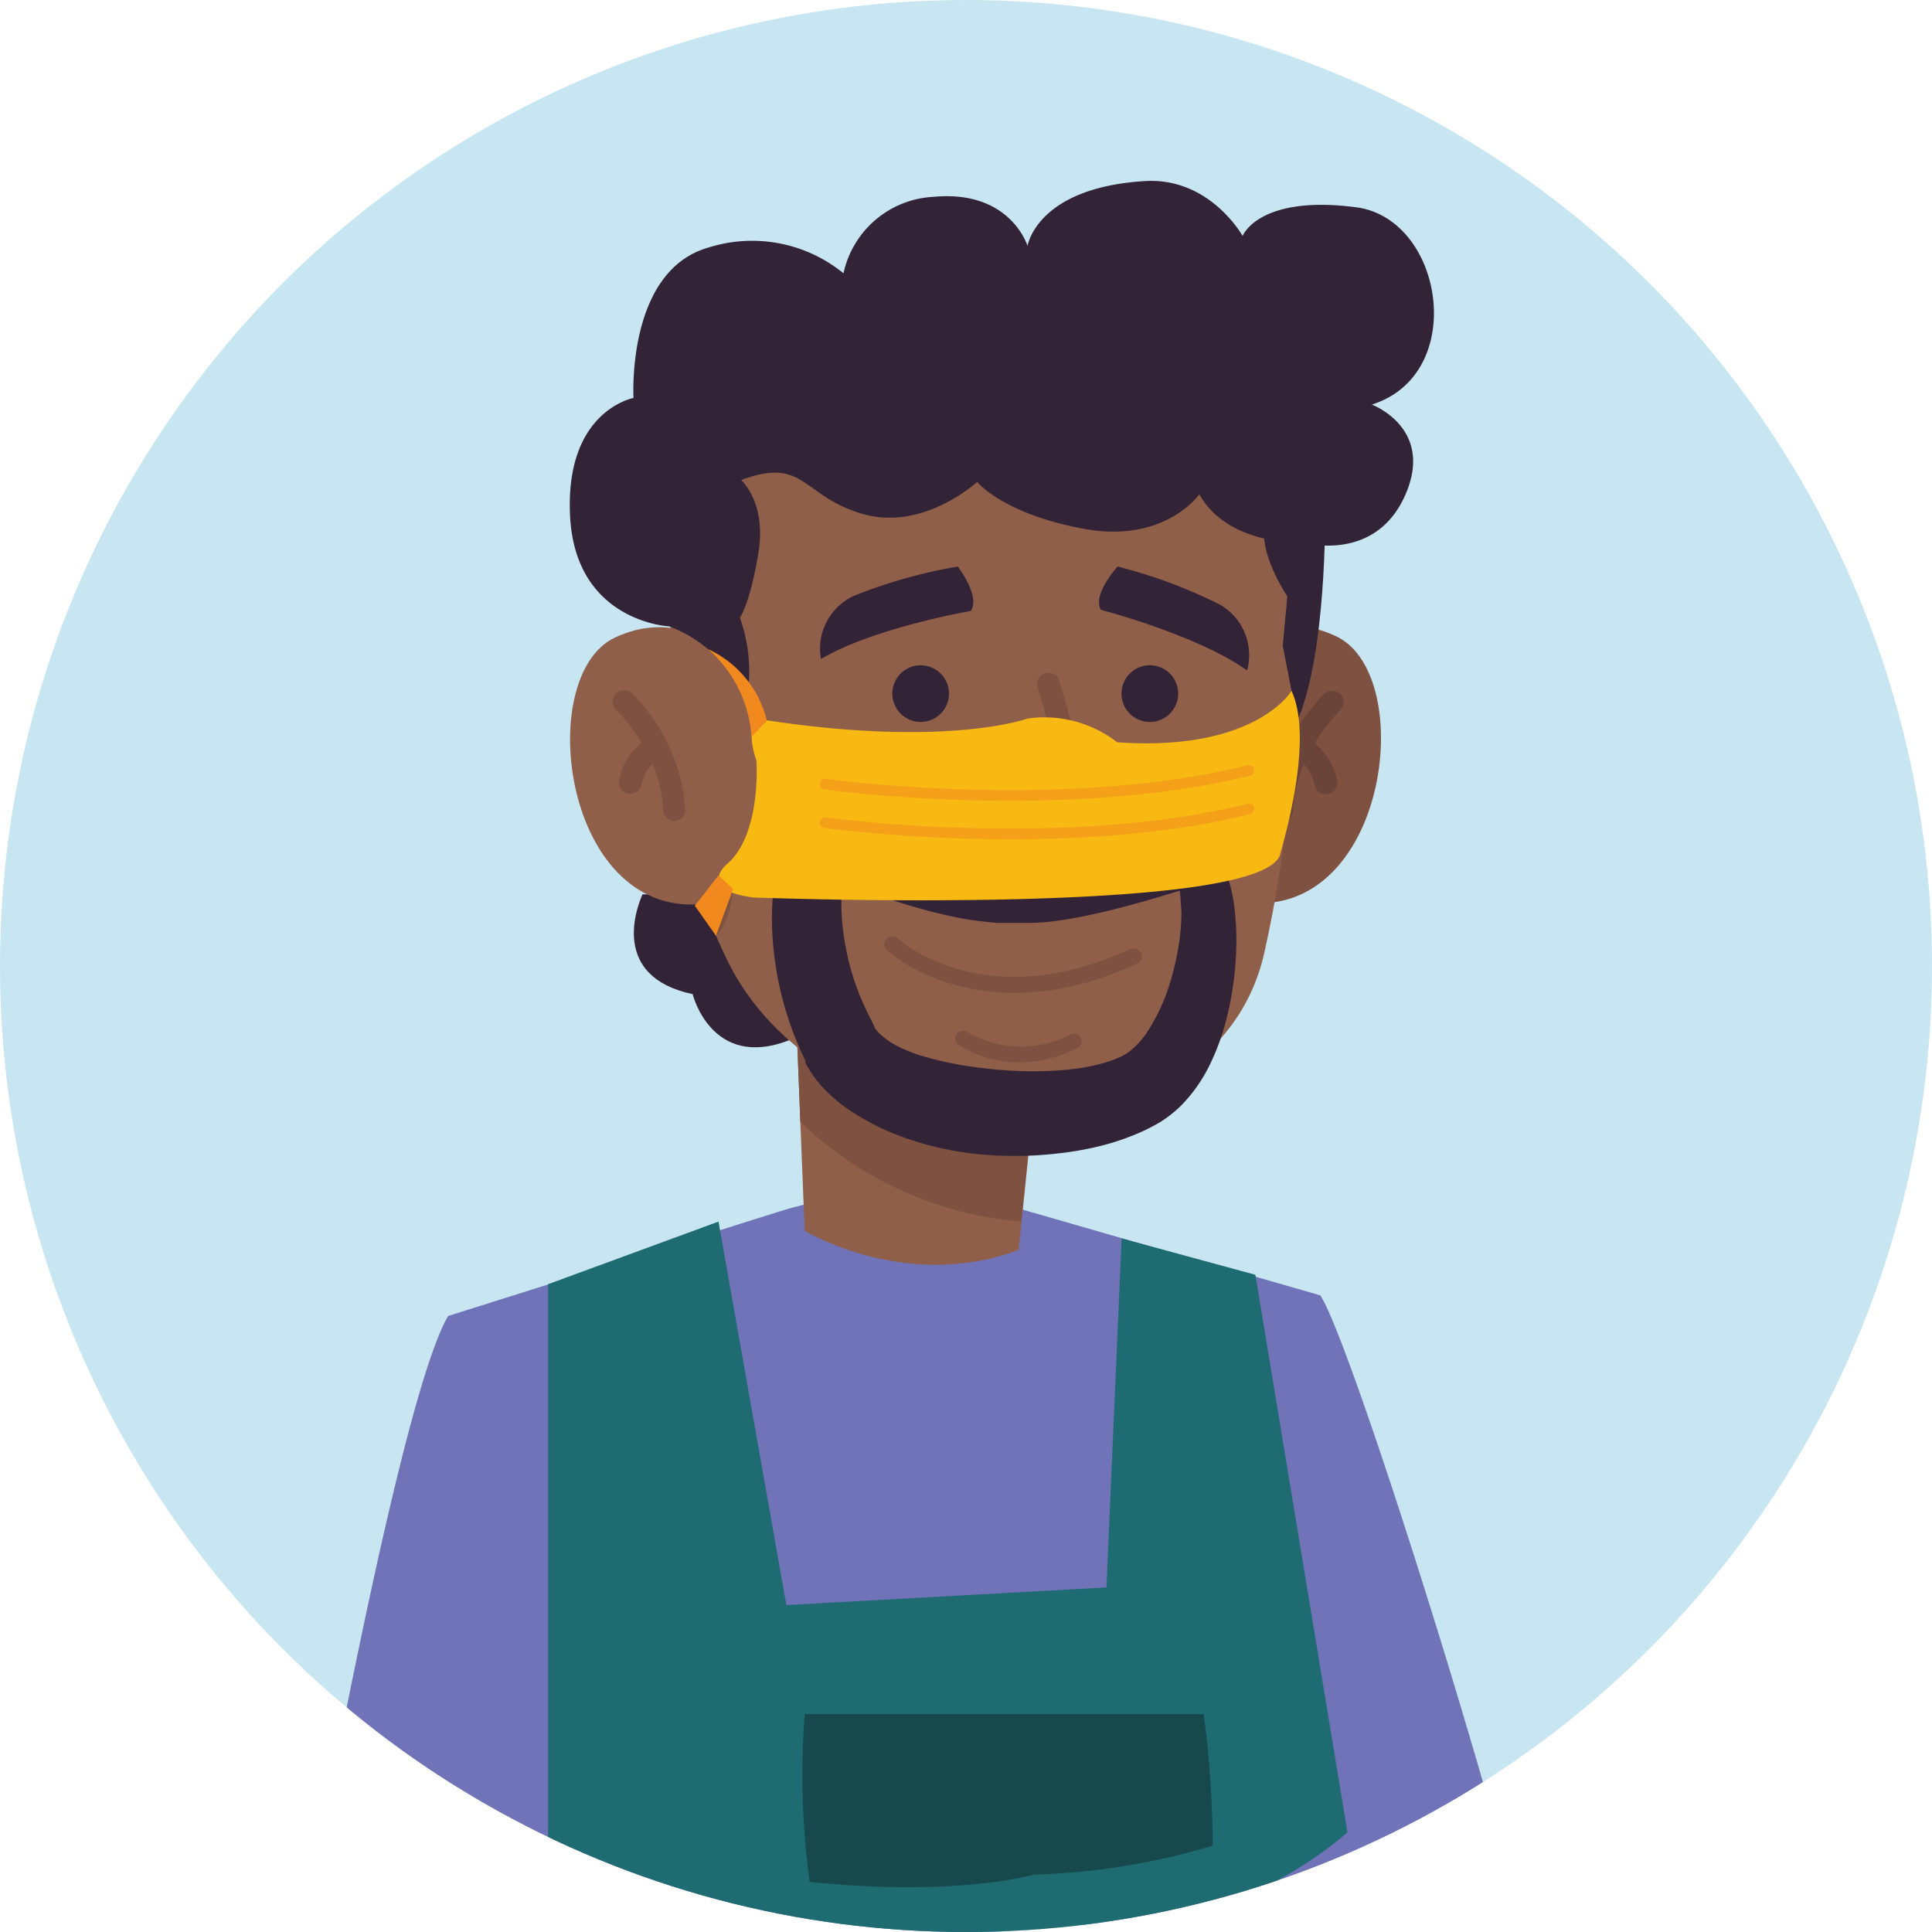 <svg xmlns="http://www.w3.org/2000/svg" xmlns:xlink="http://www.w3.org/1999/xlink" width="169" height="169" viewBox="0 0 169 169"><defs><style>.a{fill:#fff;stroke:#707070;}.b{clip-path:url(#a);}.c,.p{isolation:isolate;}.d{fill:#c7e6f1;}.e{fill:#7073b7;}.f{fill:#332336;}.g{fill:#8f5f4a;}.h{fill:#7f5141;}.i{fill:#6b4439;}.j{fill:#32324c;}.k,.p{fill:none;stroke-linecap:round;stroke-linejoin:round;}.k{stroke:#7f5141;stroke-width:1.403px;}.l{fill:#1f6b72;}.m{fill:#17484c;}.n{fill:#f8b913;}.o{fill:#f1891f;}.p{stroke:#f1891f;stroke-width:0.935px;opacity:0.5;mix-blend-mode:multiply;}</style><clipPath id="a"><circle class="a" cx="84.5" cy="84.5" r="84.5" transform="translate(1196 3896.604)"/></clipPath></defs><g class="b" transform="translate(-1196 -3896.604)"><g class="c" transform="translate(1200.752 3896.978)"><rect class="d" width="187.029" height="173.786" transform="translate(-10.766 -0.374)"/><path class="e" d="M128.682,169.2c-4.051-16.517-15.482-52.6-17.942-56.263l-26.127-7.525A37.02,37.02,0,0,0,63.1,105.7l-28.653,9.042c-2.7,4.6-6.791,23.4-10.29,41.4C64.379,174.7,85.66,167.988,85.66,167.988,105.773,167.124,123.481,179.712,128.682,169.2Z"/><path class="f" d="M57.11,77.859H51.45c-.477,1.066-2.863,7.194,4.387,8.728,0,0,1.628,6.66,8.419,4.041C62.423,86.268,59.43,81.984,57.11,77.859Z"/><path class="g" d="M64.837,87.213l.318,7.9.1,2.647.384,9.532s8.84,5.37,18.709,1.674l.262-2.479.253-2.423.935-9.2Z"/><path class="h" d="M64.837,87.213l.318,7.9.1,2.647a31.722,31.722,0,0,0,19.308,8.728l.253-2.423.935-9.2Z"/><path class="h" d="M101.965,59.617s2.9-7.718,10.14-4.341,4.5,25.024-8.129,23.256a32.011,32.011,0,0,1-2.011-18.915Z"/><path class="i" d="M112.518,60.375a1.01,1.01,0,0,0-1.422-.047,16.071,16.071,0,0,0-4.677,10.1,1.01,1.01,0,0,0,.935,1.057h0a1.01,1.01,0,0,0,1.01-.935,11.974,11.974,0,0,1,.935-4.069,3.667,3.667,0,0,1,.935,1.759,1,1,0,0,0,.992.861h.15a1.02,1.02,0,0,0,.851-1.151,5.613,5.613,0,0,0-1.974-3.3,14.182,14.182,0,0,1,2.152-2.806,1,1,0,0,0,.112-1.469Z"/><path class="g" d="M56.829,78.747c.318.935.664,1.871,1.048,2.732s.72,1.618,1.113,2.4c9.355,18.457,42.461,18.382,46.839-.851,4.312-18.943,3.012-42.208,3.012-42.208l-53.088-.739S50.7,61.067,56.829,78.747Z"/><path class="h" d="M56.829,78.747c.318.935.664,1.871,1.048,2.732,1.656-1.572,1.487-5.248,1.487-5.248a4.677,4.677,0,0,1-2.535,2.516Z"/><circle class="f" cx="2.479" cy="2.479" r="2.479" transform="translate(73.303 57.821)"/><path class="f" d="M98.308,60.3a2.479,2.479,0,1,1-2.47-2.479,2.479,2.479,0,0,1,2.47,2.479Z"/><path class="f" d="M93.013,49.187s-2.273,2.47-1.45,3.789c0,0,8.419,2.189,12.778,5.3a5.117,5.117,0,0,0-2.376-5.762,44.145,44.145,0,0,0-8.952-3.33Z"/><path class="f" d="M79.037,49.187s2.011,2.638,1.123,3.882c0,0-8.541,1.478-13.1,4.21a5.108,5.108,0,0,1,2.872-5.529,44.154,44.154,0,0,1,9.1-2.563Z"/><path class="h" d="M85.239,74.631a10.047,10.047,0,0,1-3.124-.524,1.01,1.01,0,0,1,.636-1.871s4.182,1.31,5.014-.851-.627-8.12-1.7-11.441a1,1,0,1,1,1.871-.617c.309.935,2.975,9.355,1.674,12.741C88.869,74.023,87.054,74.631,85.239,74.631Z"/><path class="g" d="M61.123,59.252s-4.827-7.24-12.067-3.863-4.49,25.061,8.129,23.256C57.185,78.644,63.3,69.636,61.123,59.252Z"/><path class="h" d="M50.59,60.328A1.01,1.01,0,1,0,49.215,61.8,15.192,15.192,0,0,1,51.366,64.6a5.519,5.519,0,0,0-1.974,3.312,1.01,1.01,0,0,0,.842,1.151h.15a1.02,1.02,0,0,0,1-.861,3.583,3.583,0,0,1,.935-1.759,11.759,11.759,0,0,1,.935,4.069,1.02,1.02,0,0,0,1.01.935h0a1.02,1.02,0,0,0,.935-1.057A16.053,16.053,0,0,0,50.59,60.328Z"/><path class="h" d="M84.388,92.555a9.776,9.776,0,0,1-5.267-1.525.683.683,0,0,1-.215-.935.674.674,0,0,1,.935-.215,9.224,9.224,0,0,0,9.018.234.668.668,0,0,1,.664,1.16,11.085,11.085,0,0,1-5.136,1.282Z"/><path class="f" d="M60.075,41.619s2.236,1.927,1.515,6.352-1.618,5.7-1.618,5.7a13.873,13.873,0,0,1,.543,7.4L60.44,60.9a11.618,11.618,0,0,0-6.389-6.38l-.253-.1s-8.2-.374-8.681-9.626,5.547-10.356,5.547-10.356-.645-11.16,6.6-13.171a12.657,12.657,0,0,1,11.768,2.264,8.494,8.494,0,0,1,7.9-6.689c6.717-.617,8.2,4.3,8.2,4.3s.767-5.108,10.29-5.678c5.669-.327,8.522,4.8,8.522,4.8s1.394-3.62,9.935-2.507c7.68,1.01,9.813,14.612,1.366,17.259,0,0,5.547,2.058,2.9,7.97s-8.868,4.107-8.868,4.107-6.548.355-9.121-4.228c0,0-3.012,4.341-10.131,3.012s-9.3-4.1-9.3-4.1-4.677,4.341-10.009,2.806S65.66,39.523,60.075,41.619Z"/><path class="f" d="M111.161,44.35s.159,12.414-2.432,18.326l-1.272-6.548.4-4.331s-2.937-4.359-1.749-6.7S111.161,44.35,111.161,44.35Z"/><path class="j" d="M84.641,76.24h0Z"/><path class="f" d="M84.753,75.567H83.658l-.711-.084-.7-.1a24.744,24.744,0,0,1-2.806-.6,46.229,46.229,0,0,1-5.613-1.974c-.935-.393-1.871-.8-2.937-1.207l-.2-.084c-.112,0-.215-.084-.337-.112a4.285,4.285,0,0,0-.7-.178,5.987,5.987,0,0,0-1.544-.094,5.416,5.416,0,0,0-3.05,1.235,5.613,5.613,0,0,0-1.768,2.713,7.065,7.065,0,0,0-.178.739l-.065.468a9.085,9.085,0,0,0-.122.935,24.21,24.21,0,0,0-.14,3.583,27.633,27.633,0,0,0,.327,3.386,27.025,27.025,0,0,0,.758,3.452,29.046,29.046,0,0,0,1.179,3.349c.112.271.234.552.365.814l.187.4.094.206v.1h0v.075a10.075,10.075,0,0,0,1.356,1.974,13.976,13.976,0,0,0,3.377,2.722A20.926,20.926,0,0,0,73.9,98.972a27.633,27.633,0,0,0,6.95,1.618,33.022,33.022,0,0,0,7-.075,27.875,27.875,0,0,0,3.527-.617,21.515,21.515,0,0,0,3.583-1.207,16.5,16.5,0,0,0,1.815-.935,10.991,10.991,0,0,0,1.768-1.4,13.573,13.573,0,0,0,2.395-3.321A20.169,20.169,0,0,0,102.3,89.6a25.529,25.529,0,0,0,.758-3.443,26.922,26.922,0,0,0,.327-3.452,23.611,23.611,0,0,0-.14-3.527,13.658,13.658,0,0,0-.327-1.871,8.11,8.11,0,0,0-.8-2.067A4.284,4.284,0,0,0,101.03,74a3.256,3.256,0,0,0-1-.515,3.077,3.077,0,0,0-.6-.112h-.505a3.365,3.365,0,0,0-.935.075l-.833.094c-2.152.29-4.219.636-6.305.992l-3.124.543-1.553.281-.776.14-.393.065h-.15ZM68.869,77.643a2.622,2.622,0,0,1,.056-.664v-.168c.122,0,1.936.683,2.947,1.048a50.338,50.338,0,0,0,6.361,1.871,28.857,28.857,0,0,0,3.377.543l.851.084H85.3c4.677,0,12.9-2.806,13.153-2.806h0l.065.645c0,.393.065.833.075,1.272a18.709,18.709,0,0,1-.234,2.806,23.22,23.22,0,0,1-.617,2.806,16.96,16.96,0,0,1-2.189,4.892,7.138,7.138,0,0,1-1.478,1.609,4.2,4.2,0,0,1-.767.468,8.559,8.559,0,0,1-1,.4,16.09,16.09,0,0,1-2.442.589c-.879.131-1.787.215-2.7.262a34.782,34.782,0,0,1-5.613-.206,30.926,30.926,0,0,1-5.332-1.01,13,13,0,0,1-2.32-.879,6.436,6.436,0,0,1-1.684-1.141,3.078,3.078,0,0,1-.477-.571h0v-.075l-.084-.15-.187-.4c-.112-.2-.215-.4-.309-.608a21.516,21.516,0,0,1-1.066-2.526,21.974,21.974,0,0,1-.748-2.657,22.246,22.246,0,0,1-.421-2.722,18.709,18.709,0,0,1-.056-2.713Z"/><path class="k" d="M73.3,82.227s7.7,7.231,21.113,1.057"/><path class="l" d="M105.062,111.136l-11.7-3.181-1.328,30.529-28,1.544L58.1,106.484,43.19,111.96v52.9c27.9,9.192,42.526,4.477,42.526,4.477,12.535-.566,21.319-4.179,27.4-9.428Z"/><path class="m" d="M85.716,163.6a59.8,59.8,0,0,0,15.613-2.526,90.322,90.322,0,0,0-.786-11.506h-34.9a69.045,69.045,0,0,0,.43,14.677C79.019,165.577,85.716,163.6,85.716,163.6Z"/><path class="n" d="M108.224,60.057s-3.124,5.351-15.248,4.5a10.412,10.412,0,0,0-7.849-2.077s-6.913,2.554-22.779.159c0,0-2.236-.318-.935,3.508,0,0,.486,6.623-2.7,9.177,0,0-2.395,2.152,2.385,2.806,0,0,43.967,1.674,46.1-3.667C107.148,74.444,110.329,64.612,108.224,60.057Z"/><path class="o" d="M57.157,56.39a11.113,11.113,0,0,1,3.826,7.69l1.347-1.4a9.289,9.289,0,0,0-5.173-6.286Z"/><path class="o" d="M58.1,76.2,56.025,78.85l1.852,2.629,1.5-4.088Z"/><path class="p" d="M67.428,68.223s20.636,2.872,37.072-1.2"/><path class="p" d="M67.428,71.591s20.636,2.872,37.072-1.2"/></g></g></svg>